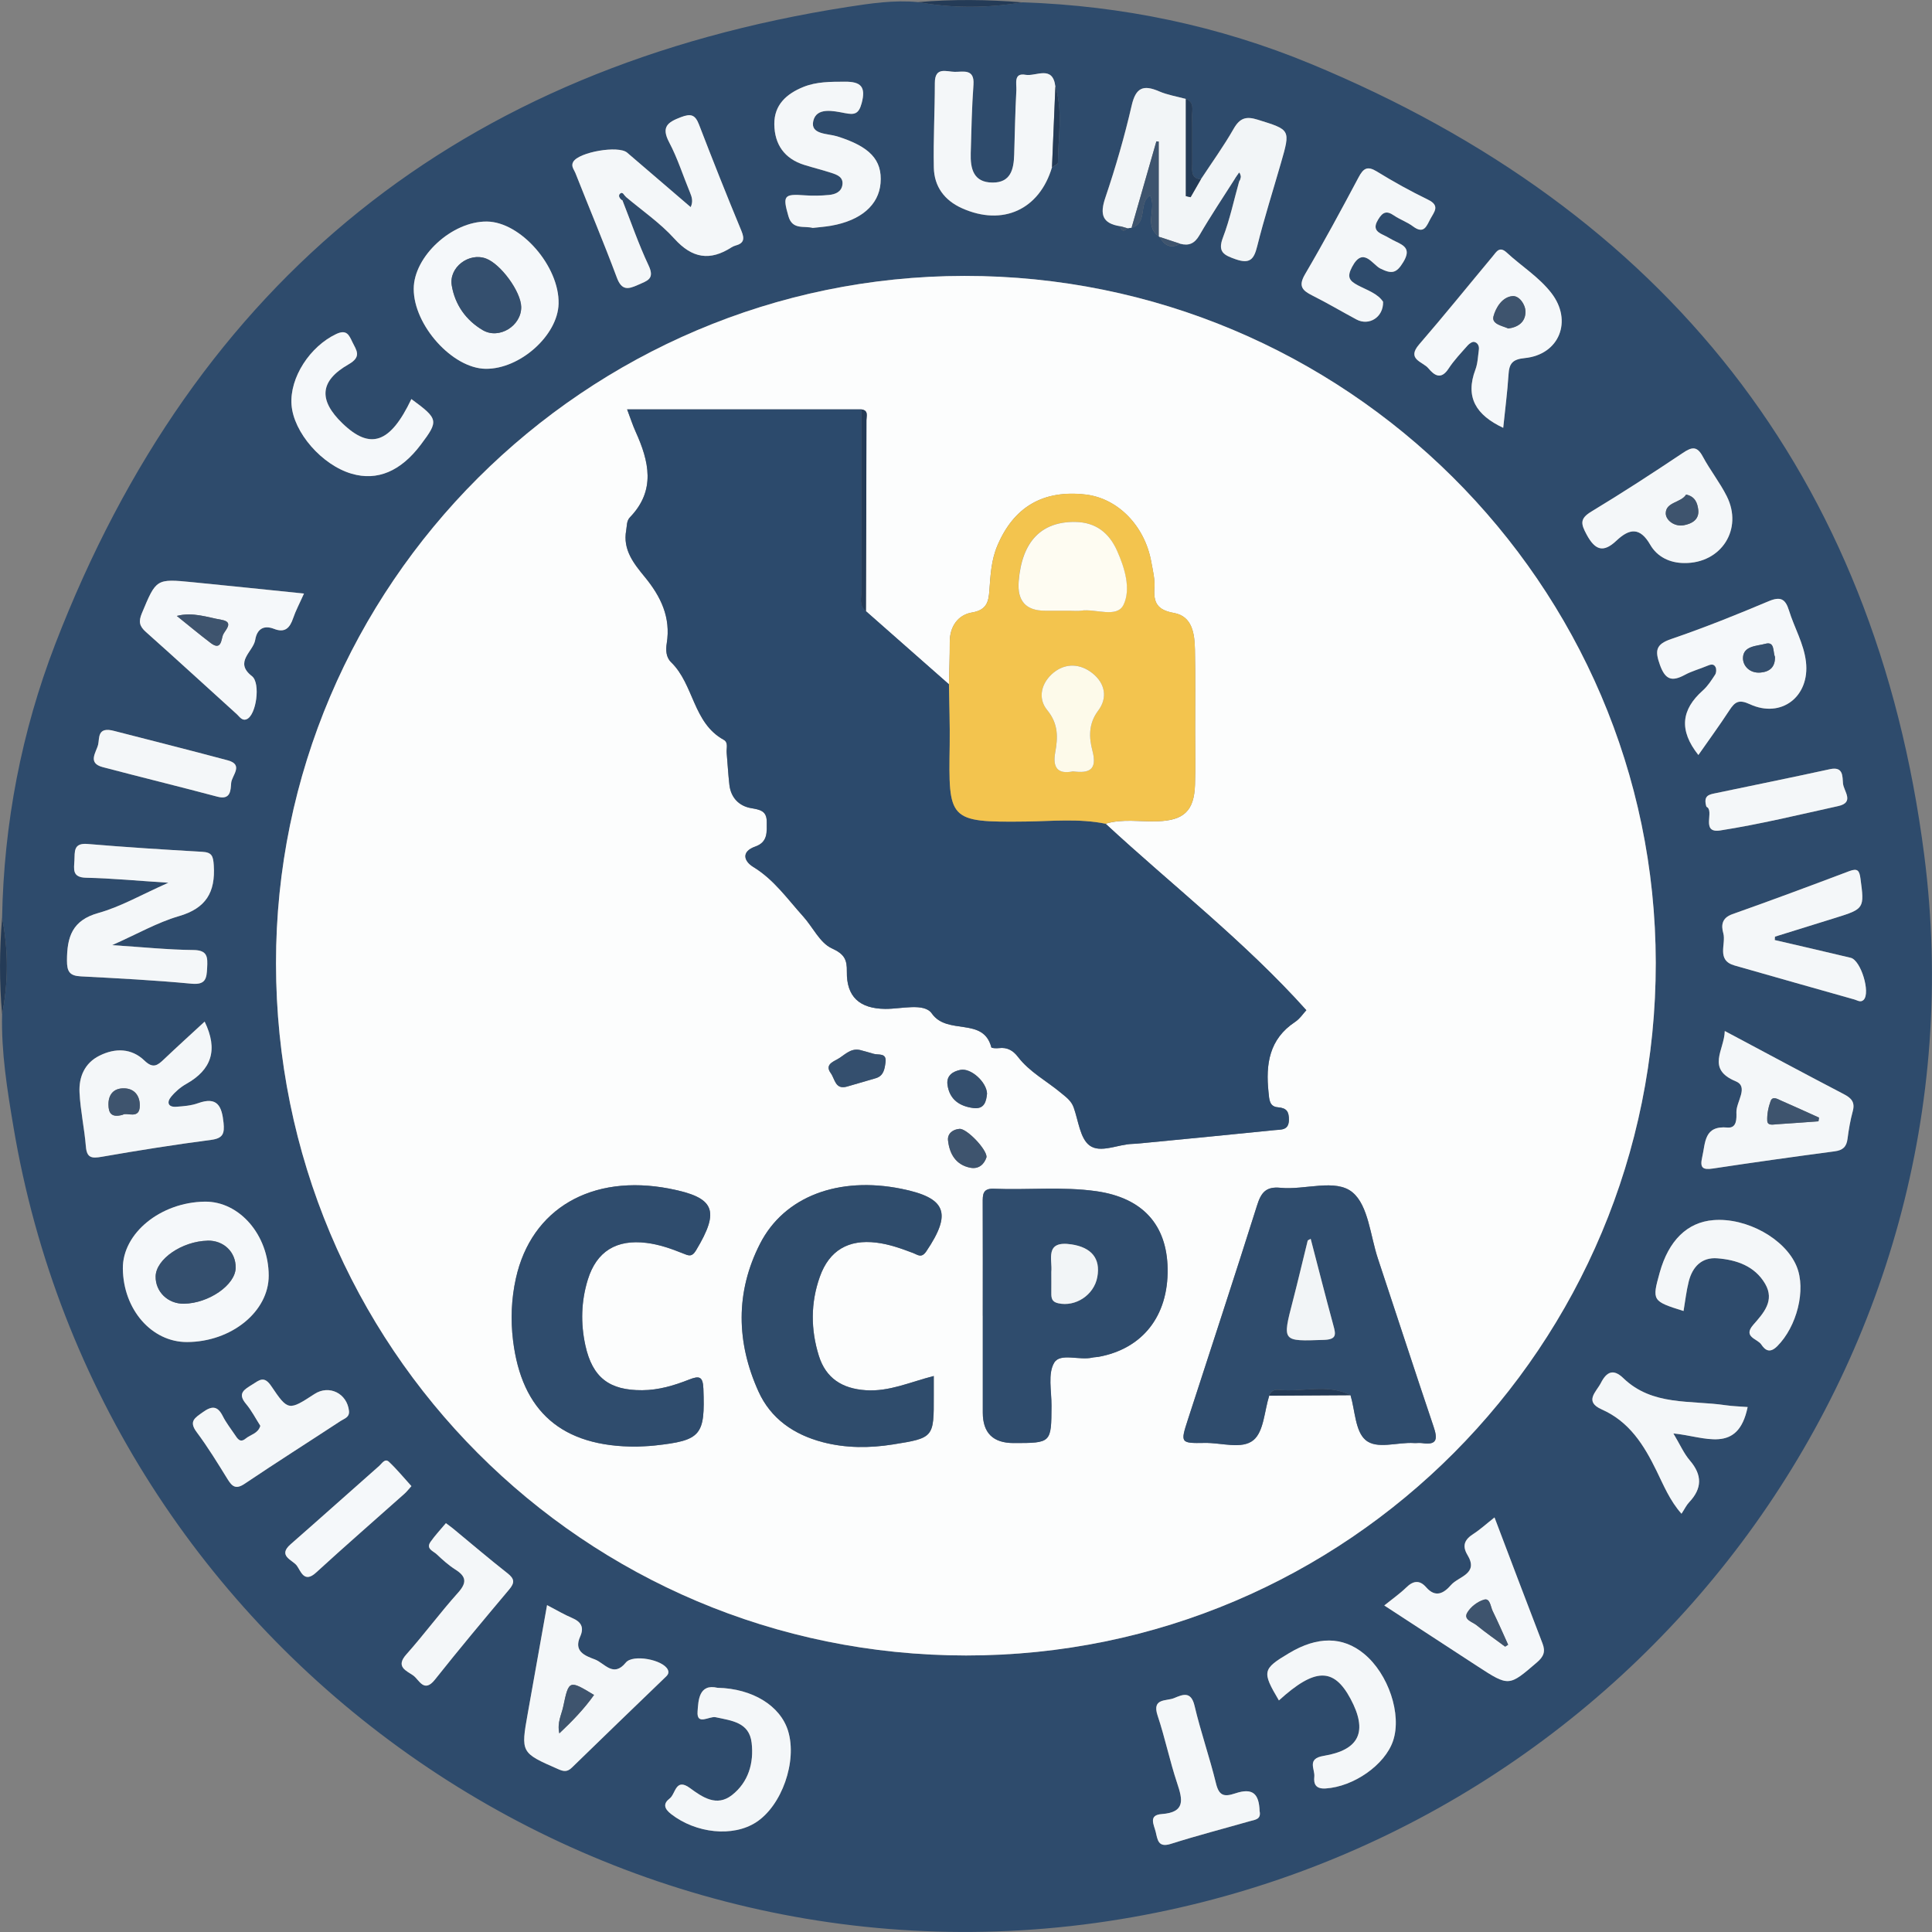 <svg width="63" height="63" viewBox="0 0 63 63" fill="none" xmlns="http://www.w3.org/2000/svg">
<rect x="0" y="0" width="63" height="63" fill="#808080" stroke="none"/>
<g clip-path="url(#clip0_795_10957)">
<path d="M0.068 29.925C0.126 26.852 0.7 23.86 1.799 21.009C6.389 9.102 15.042 2.191 27.643 0.226C28.395 0.109 29.161 -0.004 29.931 0.068C31.068 0.276 32.207 0.263 33.345 0.076C36.596 0.184 39.751 0.844 42.74 2.081C54.304 6.869 61.153 15.481 62.747 27.886C64.865 44.378 53.364 59.61 36.924 62.517C19.769 65.553 3.315 53.926 0.436 36.731C0.233 35.522 0.039 34.311 0.068 33.078C0.275 32.028 0.275 30.976 0.068 29.926V29.925ZM37.811 7.726C37.969 8 38.175 8.125 38.482 7.948C38.767 8.023 38.953 7.944 39.113 7.669C39.48 7.038 39.888 6.43 40.28 5.811C40.322 5.844 40.364 5.877 40.406 5.911C40.235 6.522 40.105 7.148 39.879 7.738C39.694 8.218 39.906 8.318 40.295 8.454C40.757 8.614 40.887 8.452 40.993 8.029C41.221 7.117 41.507 6.219 41.767 5.315C42.085 4.218 42.078 4.235 41.009 3.902C40.629 3.783 40.425 3.849 40.225 4.199C39.901 4.766 39.515 5.298 39.157 5.845C38.828 5.819 38.877 5.57 38.876 5.359C38.873 4.835 38.881 4.31 38.872 3.786C38.868 3.582 38.951 3.333 38.668 3.225C38.376 3.145 38.069 3.096 37.792 2.977C37.281 2.756 37.036 2.854 36.9 3.44C36.667 4.454 36.375 5.459 36.042 6.444C35.858 6.988 35.937 7.285 36.525 7.376C36.566 7.542 36.646 7.565 36.767 7.443C36.811 7.438 36.854 7.431 36.898 7.425C37.441 7.284 37.108 6.603 37.506 6.373C37.727 6.807 37.29 7.343 37.782 7.704L37.808 7.725L37.811 7.726ZM34.415 2.827C34.332 2.111 33.779 2.503 33.444 2.441C33.045 2.367 33.154 2.737 33.144 2.944C33.107 3.644 33.094 4.345 33.073 5.047C33.058 5.522 32.961 5.959 32.37 5.956C31.742 5.955 31.641 5.498 31.655 4.997C31.676 4.252 31.691 3.506 31.745 2.763C31.783 2.232 31.409 2.348 31.134 2.345C30.868 2.341 30.485 2.165 30.485 2.706C30.485 3.625 30.434 4.547 30.452 5.466C30.464 6.086 30.798 6.536 31.372 6.793C32.698 7.386 33.897 6.838 34.306 5.455C34.373 5.407 34.497 5.36 34.497 5.311C34.502 4.482 34.668 3.648 34.415 2.828V2.827ZM20.403 6.417C20.938 6.868 21.527 7.271 21.992 7.785C22.572 8.427 23.151 8.519 23.855 8.065C23.892 8.042 23.933 8.023 23.975 8.012C24.252 7.937 24.289 7.801 24.177 7.531C23.699 6.381 23.24 5.223 22.792 4.06C22.668 3.737 22.525 3.7 22.205 3.822C21.773 3.986 21.553 4.136 21.821 4.643C22.096 5.161 22.272 5.732 22.5 6.277C22.566 6.434 22.605 6.578 22.522 6.755C21.806 6.14 21.128 5.557 20.449 4.977C20.168 4.736 18.886 4.957 18.694 5.276C18.608 5.418 18.717 5.528 18.762 5.64C19.211 6.78 19.687 7.908 20.115 9.054C20.273 9.476 20.476 9.439 20.805 9.291C21.098 9.158 21.36 9.106 21.151 8.66C20.826 7.971 20.578 7.244 20.297 6.534C20.332 6.496 20.368 6.456 20.404 6.418L20.403 6.417ZM31.448 8.997C19.086 9.009 8.993 19.088 9 31.414C9.006 43.915 19.041 53.978 31.503 53.983C43.936 53.988 54.005 43.874 53.992 31.393C53.979 19.038 43.86 8.985 31.448 8.997ZM5.491 28.785C4.613 29.175 3.938 29.567 3.211 29.77C2.353 30.009 2.186 30.554 2.183 31.318C2.183 31.686 2.273 31.82 2.636 31.838C3.839 31.901 5.045 31.963 6.244 32.076C6.708 32.12 6.737 31.905 6.754 31.558C6.772 31.214 6.776 30.983 6.304 30.979C5.483 30.971 4.664 30.885 3.656 30.82C4.489 30.45 5.136 30.076 5.832 29.875C6.719 29.618 7.027 29.096 6.97 28.218C6.951 27.911 6.91 27.794 6.593 27.776C5.346 27.705 4.098 27.626 2.855 27.52C2.386 27.481 2.441 27.774 2.427 28.056C2.411 28.343 2.345 28.613 2.81 28.622C3.639 28.639 4.467 28.718 5.491 28.785ZM15.878 7.225C14.741 7.211 13.493 8.359 13.491 9.418C13.488 10.605 14.754 12.013 15.835 12.027C16.952 12.041 18.189 10.937 18.214 9.905C18.245 8.685 16.981 7.236 15.878 7.225ZM8.762 41.596C8.759 40.271 7.806 39.169 6.676 39.185C5.236 39.205 3.996 40.215 4.006 41.364C4.018 42.701 4.947 43.766 6.098 43.763C7.547 43.759 8.764 42.769 8.762 41.597V41.596ZM6.673 33.312C6.207 33.742 5.77 34.137 5.345 34.542C5.137 34.741 4.991 34.856 4.71 34.586C4.289 34.179 3.758 34.167 3.243 34.424C2.756 34.666 2.566 35.12 2.591 35.626C2.62 36.214 2.751 36.795 2.798 37.384C2.828 37.76 2.988 37.778 3.311 37.722C4.497 37.515 5.687 37.326 6.881 37.17C7.274 37.119 7.323 36.96 7.288 36.614C7.234 36.078 7.093 35.745 6.456 35.974C6.233 36.054 5.983 36.074 5.744 36.09C5.475 36.108 5.429 35.944 5.577 35.765C5.713 35.599 5.888 35.449 6.075 35.343C6.895 34.882 7.119 34.236 6.67 33.312H6.673ZM49.016 13.95C49.079 13.345 49.154 12.78 49.188 12.215C49.21 11.857 49.313 11.716 49.717 11.675C50.85 11.563 51.286 10.458 50.586 9.554C50.179 9.029 49.61 8.68 49.13 8.235C48.891 8.013 48.793 8.214 48.673 8.356C47.874 9.313 47.091 10.284 46.277 11.228C45.85 11.72 46.396 11.792 46.577 12.009C46.772 12.244 46.989 12.394 47.233 12.019C47.411 11.746 47.643 11.507 47.859 11.261C47.91 11.203 48.009 11.136 48.069 11.149C48.182 11.172 48.239 11.283 48.222 11.403C48.192 11.618 48.186 11.848 48.11 12.047C47.768 12.954 48.132 13.533 49.013 13.949L49.016 13.95ZM55.382 24.619C55.725 24.127 56.072 23.654 56.391 23.163C56.569 22.891 56.698 22.798 57.056 22.963C58.087 23.44 59.022 22.712 58.888 21.58C58.818 20.985 58.508 20.467 58.334 19.905C58.218 19.531 58.06 19.442 57.672 19.606C56.626 20.047 55.57 20.471 54.496 20.838C53.984 21.013 53.962 21.222 54.129 21.687C54.305 22.175 54.521 22.232 54.937 22.008C55.166 21.884 55.424 21.817 55.665 21.715C55.775 21.667 55.885 21.636 55.943 21.758C55.974 21.824 55.966 21.94 55.927 22.001C55.807 22.183 55.686 22.375 55.525 22.517C54.829 23.137 54.736 23.808 55.38 24.62L55.382 24.619ZM17.839 52.341C17.622 53.559 17.416 54.715 17.21 55.87C16.981 57.156 16.988 57.158 18.195 57.688C18.376 57.768 18.493 57.791 18.65 57.639C19.65 56.661 20.661 55.693 21.668 54.72C21.744 54.646 21.838 54.577 21.776 54.446C21.621 54.121 20.636 53.933 20.407 54.216C19.999 54.717 19.713 54.233 19.398 54.113C19.079 53.994 18.7 53.854 18.917 53.371C19.055 53.063 18.95 52.886 18.654 52.761C18.396 52.651 18.154 52.505 17.839 52.342V52.341ZM56.243 33.62C56.228 34.246 55.627 34.856 56.601 35.26C57.034 35.44 56.612 35.925 56.622 36.272C56.627 36.465 56.643 36.795 56.334 36.768C55.561 36.698 55.615 37.261 55.506 37.736C55.425 38.081 55.521 38.154 55.858 38.103C57.18 37.903 58.504 37.718 59.828 37.543C60.09 37.507 60.212 37.397 60.245 37.138C60.285 36.834 60.336 36.53 60.416 36.235C60.496 35.939 60.37 35.806 60.121 35.677C58.859 35.02 57.606 34.345 56.243 33.62ZM9.913 19.354C8.637 19.223 7.467 19.101 6.295 18.985C5.086 18.866 5.097 18.873 4.628 19.993C4.514 20.264 4.541 20.414 4.758 20.607C5.754 21.492 6.733 22.395 7.723 23.288C7.813 23.369 7.892 23.515 8.043 23.452C8.359 23.323 8.502 22.27 8.217 22.049C7.619 21.584 8.259 21.251 8.323 20.862C8.38 20.521 8.592 20.371 8.935 20.505C9.292 20.645 9.451 20.476 9.559 20.158C9.641 19.913 9.766 19.683 9.913 19.352V19.354ZM48.733 49.479C48.459 49.696 48.265 49.875 48.047 50.014C47.767 50.194 47.663 50.391 47.852 50.704C48.227 51.324 47.561 51.398 47.314 51.683C47.082 51.95 46.812 52.109 46.504 51.757C46.291 51.513 46.084 51.539 45.855 51.762C45.647 51.966 45.404 52.134 45.138 52.349C46.202 53.042 47.187 53.687 48.175 54.329C49.208 55.002 49.201 54.992 50.12 54.202C50.337 54.015 50.4 53.854 50.297 53.587C49.78 52.246 49.273 50.901 48.731 49.475L48.733 49.479ZM57.872 30.654L57.877 30.542C58.538 30.337 59.199 30.133 59.859 29.926C60.793 29.635 60.797 29.616 60.666 28.65C60.632 28.392 60.578 28.302 60.304 28.405C59.036 28.884 57.766 29.358 56.487 29.81C56.145 29.931 56.119 30.17 56.193 30.427C56.294 30.784 55.953 31.308 56.56 31.482C57.863 31.855 59.167 32.222 60.471 32.592C60.57 32.62 60.673 32.702 60.77 32.601C61.001 32.368 60.679 31.311 60.349 31.232C59.524 31.033 58.697 30.845 57.871 30.652L57.872 30.654ZM54.925 18.36C56.128 18.373 56.848 17.256 56.307 16.178C56.082 15.731 55.764 15.329 55.527 14.887C55.341 14.541 55.174 14.57 54.879 14.768C53.897 15.426 52.906 16.07 51.894 16.681C51.511 16.913 51.548 17.08 51.74 17.434C52.019 17.95 52.289 18.03 52.713 17.628C53.13 17.234 53.476 17.177 53.816 17.767C54.039 18.155 54.451 18.36 54.926 18.36H54.925ZM26.508 7.433C26.71 7.409 26.908 7.396 27.101 7.361C28.071 7.193 28.654 6.688 28.712 5.973C28.774 5.21 28.355 4.778 27.295 4.447C26.991 4.352 26.416 4.393 26.518 3.947C26.623 3.49 27.167 3.616 27.546 3.689C27.855 3.748 27.999 3.729 28.096 3.366C28.241 2.825 28.066 2.662 27.551 2.665C27.088 2.667 26.63 2.661 26.192 2.838C25.644 3.061 25.24 3.421 25.248 4.052C25.255 4.707 25.576 5.177 26.225 5.378C26.517 5.469 26.816 5.543 27.107 5.638C27.295 5.699 27.507 5.773 27.468 6.03C27.434 6.263 27.23 6.34 27.03 6.359C26.77 6.384 26.504 6.39 26.243 6.371C25.559 6.318 25.515 6.38 25.709 7.052C25.84 7.51 26.219 7.355 26.506 7.434L26.508 7.433ZM45.1 9.839C44.92 9.57 44.576 9.462 44.28 9.305C43.992 9.152 43.922 9.027 44.088 8.709C44.446 8.023 44.755 8.629 45.01 8.756C45.383 8.942 45.538 8.917 45.762 8.544C46.008 8.135 45.813 8.015 45.508 7.873C45.37 7.809 45.241 7.722 45.101 7.659C44.859 7.548 44.78 7.423 44.941 7.159C45.088 6.914 45.216 6.863 45.454 7.026C45.651 7.161 45.888 7.242 46.081 7.385C46.438 7.652 46.521 7.367 46.645 7.136C46.766 6.911 46.968 6.707 46.57 6.514C46 6.236 45.442 5.928 44.901 5.595C44.589 5.403 44.459 5.488 44.304 5.781C43.738 6.844 43.166 7.905 42.557 8.943C42.333 9.325 42.46 9.47 42.789 9.634C43.278 9.879 43.749 10.159 44.233 10.418C44.641 10.637 45.117 10.347 45.101 9.841L45.1 9.839ZM41.704 55.449C42.88 54.38 43.492 54.375 44.038 55.394C44.605 56.452 44.343 57.064 43.161 57.258C42.602 57.351 42.885 57.691 42.858 57.936C42.832 58.177 42.906 58.34 43.228 58.32C44.134 58.263 45.159 57.556 45.426 56.768C45.717 55.906 45.275 54.582 44.477 53.928C43.784 53.359 42.962 53.353 42.035 53.908C41.164 54.429 41.146 54.509 41.704 55.45V55.449ZM23.4 55.037C22.785 54.891 22.772 55.457 22.747 55.81C22.713 56.282 23.133 55.952 23.334 55.995C23.86 56.108 24.431 56.157 24.51 56.828C24.586 57.486 24.407 58.112 23.869 58.535C23.37 58.926 22.908 58.607 22.499 58.306C22.026 57.959 22.031 58.497 21.839 58.644C21.625 58.809 21.648 58.969 21.885 59.154C22.692 59.781 23.895 59.913 24.654 59.422C25.495 58.878 26.002 57.432 25.698 56.441C25.448 55.627 24.545 55.061 23.4 55.036V55.037ZM13.414 13.014C12.726 14.46 12.076 14.678 11.17 13.806C10.382 13.046 10.419 12.42 11.369 11.878C11.806 11.628 11.623 11.422 11.491 11.151C11.383 10.928 11.308 10.729 10.966 10.889C10.111 11.292 9.445 12.308 9.507 13.194C9.571 14.098 10.498 15.162 11.468 15.445C12.302 15.689 13.068 15.368 13.722 14.498C14.311 13.716 14.3 13.661 13.416 13.011L13.414 13.014ZM54.899 42.75C54.954 42.428 54.99 42.101 55.069 41.787C55.188 41.313 55.489 40.991 56.001 41.031C56.627 41.081 57.221 41.282 57.56 41.863C57.883 42.416 57.505 42.82 57.173 43.2C56.824 43.599 57.307 43.653 57.434 43.841C57.559 44.028 57.712 44.14 57.954 43.899C58.593 43.262 58.905 42.057 58.584 41.289C58.21 40.393 56.953 39.698 55.87 39.787C55.02 39.856 54.413 40.451 54.121 41.5C53.867 42.413 53.877 42.43 54.9 42.75H54.899ZM56.989 45.881C56.743 45.861 56.505 45.856 56.27 45.822C55.124 45.652 53.879 45.853 52.931 44.937C52.607 44.624 52.388 44.731 52.202 45.094C52.048 45.395 51.647 45.699 52.232 45.96C53.131 46.358 53.605 47.119 54.016 47.959C54.246 48.431 54.449 48.932 54.83 49.36C54.933 49.203 54.99 49.081 55.078 48.988C55.504 48.538 55.512 48.102 55.103 47.623C54.905 47.393 54.78 47.101 54.566 46.741C55.593 46.84 56.669 47.428 56.988 45.879L56.989 45.881ZM8.489 46.494C8.417 46.745 8.169 46.778 8.01 46.91C7.825 47.064 7.742 46.906 7.656 46.781C7.521 46.582 7.37 46.39 7.264 46.175C7.089 45.827 6.899 45.844 6.608 46.053C6.356 46.235 6.149 46.344 6.412 46.697C6.778 47.188 7.099 47.711 7.42 48.232C7.572 48.478 7.693 48.575 7.98 48.381C9.014 47.685 10.069 47.018 11.111 46.332C11.228 46.256 11.402 46.216 11.38 46.007C11.318 45.435 10.733 45.144 10.257 45.454C9.418 45.999 9.395 46.015 8.846 45.199C8.612 44.852 8.459 45 8.227 45.146C7.969 45.308 7.73 45.431 8.022 45.778C8.204 45.993 8.334 46.251 8.489 46.493V46.494ZM41.074 59.056C41.055 58.478 40.837 58.294 40.279 58.481C39.905 58.606 39.748 58.552 39.65 58.148C39.443 57.299 39.152 56.471 38.952 55.623C38.836 55.131 38.559 55.261 38.283 55.375C38.033 55.479 37.556 55.366 37.749 55.947C37.991 56.67 38.144 57.426 38.386 58.149C38.568 58.69 38.656 59.099 37.885 59.155C37.438 59.186 37.629 59.501 37.686 59.738C37.748 59.994 37.765 60.259 38.179 60.127C39.034 59.856 39.901 59.631 40.763 59.385C40.924 59.339 41.132 59.332 41.074 59.057V59.056ZM14.54 49.668C14.366 49.877 14.186 50.067 14.038 50.277C13.879 50.504 14.128 50.577 14.237 50.681C14.428 50.862 14.627 51.039 14.846 51.18C15.206 51.409 15.228 51.608 14.934 51.937C14.35 52.59 13.83 53.297 13.247 53.95C12.883 54.359 13.263 54.483 13.476 54.637C13.67 54.777 13.824 55.221 14.182 54.77C14.97 53.775 15.786 52.801 16.603 51.829C16.786 51.612 16.779 51.485 16.552 51.306C15.949 50.833 15.366 50.335 14.775 49.847C14.711 49.793 14.641 49.746 14.538 49.668H14.54ZM55.644 26.307C55.931 26.426 55.436 27.182 56.095 27.08C57.388 26.878 58.663 26.567 59.944 26.285C60.482 26.166 60.123 25.799 60.099 25.551C60.078 25.324 60.119 24.985 59.674 25.082C58.416 25.357 57.153 25.612 55.892 25.876C55.71 25.914 55.542 25.965 55.645 26.307H55.644ZM3.735 23.838C3.164 23.679 3.25 24.07 3.201 24.277C3.142 24.531 2.839 24.881 3.351 25.015C4.597 25.343 5.849 25.649 7.094 25.98C7.53 26.095 7.521 25.756 7.538 25.532C7.556 25.289 7.96 24.936 7.424 24.793C6.158 24.454 4.887 24.135 3.735 23.838ZM13.416 48.46C13.155 48.173 12.935 47.903 12.684 47.668C12.553 47.545 12.457 47.72 12.371 47.797C11.406 48.648 10.448 49.508 9.479 50.355C9.043 50.737 9.541 50.868 9.679 51.052C9.808 51.225 9.915 51.639 10.307 51.28C11.255 50.41 12.227 49.567 13.188 48.71C13.264 48.642 13.326 48.559 13.417 48.46H13.416Z" fill="#2E4B6C"/>
<path d="M33.347 0.078C32.208 0.263 31.07 0.276 29.933 0.07C31.071 -0.029 32.208 -0.016 33.347 0.078Z" fill="#243B57"/>
<path d="M0.069 29.925C0.275 30.975 0.275 32.026 0.069 33.077C-0.026 32.026 -0.018 30.975 0.069 29.925Z" fill="#243B57"/>
<path d="M31.449 8.997C43.86 8.985 53.979 19.038 53.992 31.393C54.005 43.874 43.937 53.988 31.503 53.983C19.041 53.978 9.007 43.915 9 31.414C8.993 19.087 19.086 9.009 31.449 8.997ZM41.387 45.512C42.272 45.507 43.156 45.502 44.041 45.496C44.188 45.995 44.192 46.658 44.522 46.95C44.893 47.278 45.57 47.019 46.111 47.056C46.198 47.061 46.287 47.045 46.373 47.058C46.883 47.136 46.878 46.904 46.745 46.512C46.131 44.691 45.538 42.862 44.932 41.038C44.684 40.294 44.621 39.311 44.105 38.882C43.551 38.422 42.551 38.813 41.753 38.732C41.276 38.685 41.121 38.894 40.991 39.309C40.255 41.642 39.488 43.966 38.735 46.294C38.489 47.053 38.492 47.066 39.284 47.052C39.827 47.041 40.501 47.274 40.878 46.957C41.215 46.673 41.23 46.008 41.388 45.512H41.387ZM28.236 19.93C28.242 17.855 28.25 15.778 28.253 13.703C28.253 13.571 28.329 13.378 28.086 13.35H20.448C20.556 13.636 20.628 13.862 20.726 14.078C21.162 15.041 21.389 15.986 20.544 16.864C20.426 16.986 20.445 17.142 20.418 17.291C20.301 17.931 20.671 18.383 21.027 18.818C21.547 19.452 21.876 20.129 21.741 20.975C21.706 21.191 21.712 21.429 21.883 21.595C22.63 22.319 22.592 23.571 23.596 24.123C23.758 24.211 23.681 24.4 23.694 24.546C23.725 24.895 23.744 25.245 23.783 25.593C23.832 26.01 24.094 26.281 24.485 26.351C24.776 26.402 24.999 26.436 25.001 26.793C25.001 27.123 25.047 27.457 24.627 27.605C24.156 27.77 24.257 28.085 24.562 28.27C25.239 28.682 25.676 29.315 26.187 29.881C26.504 30.231 26.733 30.747 27.122 30.924C27.536 31.112 27.62 31.293 27.613 31.683C27.6 32.5 28.023 32.889 28.864 32.899C29.387 32.904 30.134 32.692 30.383 33.047C30.889 33.773 32.063 33.146 32.324 34.151C32.332 34.181 32.488 34.19 32.573 34.178C32.843 34.142 33.036 34.258 33.193 34.463C33.57 34.958 34.126 35.246 34.593 35.636C34.764 35.778 34.93 35.893 35.009 36.112C35.163 36.543 35.218 37.122 35.528 37.352C35.882 37.615 36.452 37.314 36.931 37.301C37.019 37.298 37.106 37.291 37.193 37.282C38.652 37.14 40.113 37.001 41.573 36.851C41.773 36.83 42.023 36.865 42.028 36.519C42.032 36.245 41.953 36.131 41.669 36.107C41.385 36.085 41.387 35.846 41.363 35.615C41.267 34.702 41.383 33.883 42.23 33.324C42.387 33.218 42.499 33.045 42.597 32.941C40.587 30.701 38.231 28.877 36.051 26.861C36.608 26.693 37.179 26.802 37.744 26.782C38.597 26.753 38.938 26.447 38.967 25.594C38.986 25.003 38.972 24.411 38.972 23.82C38.972 22.944 38.984 22.067 38.965 21.192C38.955 20.676 38.885 20.097 38.281 19.989C37.736 19.892 37.608 19.656 37.644 19.164C37.664 18.887 37.591 18.6 37.541 18.321C37.329 17.145 36.45 16.249 35.4 16.127C34.014 15.966 33.06 16.531 32.527 17.784C32.321 18.263 32.299 18.758 32.262 19.259C32.236 19.619 32.178 19.893 31.694 19.974C31.243 20.049 30.967 20.426 30.97 20.939C30.972 21.399 30.953 21.858 30.943 22.317L28.236 19.933V19.93ZM32.046 42.908C32.046 43.959 32.046 45.012 32.046 46.064C32.046 46.725 32.38 47.056 33.049 47.056C34.284 47.056 34.28 47.056 34.286 45.841C34.289 45.362 34.159 44.787 34.377 44.432C34.575 44.109 35.197 44.369 35.622 44.269C35.685 44.254 35.754 44.257 35.818 44.245C37.256 43.982 38.094 42.916 38.073 41.379C38.053 39.935 37.253 39.059 35.751 38.844C34.639 38.685 33.519 38.809 32.403 38.763C32.032 38.747 32.044 38.969 32.044 39.227C32.049 40.454 32.046 41.681 32.045 42.908H32.046ZM20.767 47.172C20.871 47.165 21.113 47.162 21.351 47.136C22.866 46.97 22.994 46.803 22.936 45.285C22.921 44.885 22.807 44.854 22.471 44.986C21.983 45.178 21.481 45.331 20.943 45.333C19.87 45.34 19.319 44.923 19.087 43.87C18.93 43.153 18.949 42.43 19.167 41.726C19.454 40.798 20.107 40.409 21.078 40.529C21.498 40.58 21.888 40.718 22.274 40.873C22.447 40.943 22.558 41.004 22.694 40.776C23.483 39.464 23.313 39.048 21.833 38.761C19.295 38.269 17.327 39.41 16.822 41.685C16.675 42.35 16.646 43.025 16.729 43.709C17.01 46.02 18.312 47.187 20.765 47.172H20.767ZM30.448 44.871C29.68 45.067 28.995 45.386 28.233 45.334C27.461 45.283 26.932 44.941 26.704 44.215C26.435 43.358 26.431 42.486 26.735 41.633C27.042 40.771 27.67 40.409 28.578 40.521C28.997 40.572 29.385 40.712 29.774 40.859C29.923 40.916 30.047 41.043 30.207 40.804C31.049 39.556 30.859 39.06 29.392 38.765C27.35 38.355 25.575 39.01 24.784 40.559C23.978 42.137 24.011 43.775 24.734 45.375C25.134 46.262 25.889 46.782 26.829 47.028C27.584 47.226 28.352 47.223 29.113 47.103C30.456 46.89 30.454 46.874 30.45 45.512C30.45 45.319 30.45 45.125 30.45 44.873L30.448 44.871ZM28.041 34.238C27.719 34.169 27.528 34.425 27.287 34.552C27.119 34.641 26.908 34.742 27.09 34.992C27.228 35.182 27.233 35.541 27.619 35.432C27.932 35.344 28.242 35.25 28.554 35.16C28.815 35.085 28.845 34.861 28.876 34.645C28.92 34.315 28.643 34.413 28.481 34.362C28.336 34.316 28.189 34.279 28.041 34.238ZM32.186 35.66C32.171 35.283 31.662 34.82 31.32 34.887C31.084 34.933 30.855 35.066 30.896 35.371C30.962 35.856 31.293 36.075 31.741 36.132C32.105 36.178 32.162 35.908 32.186 35.66ZM32.169 37.736C32.186 37.483 31.525 36.795 31.289 36.811C31.068 36.826 30.891 36.966 30.913 37.186C30.96 37.626 31.168 37.988 31.642 38.078C31.911 38.13 32.092 37.97 32.167 37.736H32.169Z" fill="#FCFDFD"/>
<path d="M40.28 5.811C39.888 6.428 39.48 7.036 39.113 7.669C38.954 7.944 38.767 8.023 38.483 7.948C38.259 7.875 38.035 7.8 37.811 7.726L37.785 7.705C37.785 6.676 37.785 5.647 37.785 4.616C37.76 4.614 37.734 4.612 37.709 4.61C37.439 5.548 37.17 6.488 36.9 7.426C36.857 7.432 36.814 7.439 36.77 7.444C36.69 7.422 36.608 7.4 36.528 7.377C35.941 7.286 35.861 6.989 36.045 6.445C36.378 5.46 36.67 4.454 36.903 3.441C37.037 2.854 37.283 2.757 37.795 2.978C38.072 3.098 38.377 3.146 38.671 3.227C38.671 4.283 38.671 5.34 38.671 6.397C38.722 6.409 38.773 6.419 38.825 6.431C38.937 6.236 39.048 6.041 39.16 5.847C39.52 5.299 39.904 4.768 40.228 4.2C40.429 3.849 40.632 3.783 41.012 3.903C42.08 4.236 42.086 4.219 41.77 5.316C41.51 6.22 41.224 7.118 40.996 8.03C40.891 8.454 40.76 8.615 40.297 8.455C39.909 8.319 39.697 8.219 39.882 7.739C40.107 7.15 40.237 6.523 40.409 5.913C40.465 5.819 40.48 5.724 40.409 5.63C40.367 5.69 40.325 5.752 40.283 5.813L40.28 5.811Z" fill="#F2F5F7"/>
<path d="M20.297 6.532C20.577 7.243 20.826 7.97 21.151 8.659C21.361 9.105 21.098 9.156 20.805 9.289C20.476 9.438 20.273 9.475 20.115 9.053C19.687 7.906 19.211 6.777 18.762 5.639C18.719 5.528 18.609 5.417 18.694 5.274C18.886 4.956 20.166 4.735 20.449 4.976C21.129 5.556 21.806 6.139 22.522 6.754C22.605 6.577 22.566 6.432 22.5 6.276C22.274 5.731 22.096 5.161 21.821 4.641C21.554 4.135 21.772 3.985 22.205 3.82C22.525 3.699 22.667 3.736 22.792 4.058C23.24 5.22 23.699 6.379 24.177 7.53C24.289 7.8 24.252 7.937 23.975 8.01C23.933 8.022 23.892 8.041 23.856 8.064C23.151 8.518 22.572 8.426 21.992 7.784C21.527 7.269 20.938 6.867 20.403 6.415C20.343 6.375 20.306 6.234 20.218 6.321C20.155 6.382 20.214 6.48 20.297 6.531V6.532Z" fill="#F4F7F9"/>
<path d="M5.491 28.785C4.467 28.72 3.639 28.639 2.81 28.622C2.345 28.613 2.413 28.342 2.427 28.056C2.442 27.775 2.388 27.481 2.855 27.521C4.099 27.626 5.346 27.705 6.593 27.776C6.91 27.794 6.951 27.912 6.971 28.218C7.027 29.096 6.719 29.618 5.832 29.875C5.136 30.078 4.488 30.45 3.656 30.82C4.663 30.886 5.483 30.971 6.305 30.979C6.776 30.983 6.772 31.215 6.755 31.558C6.738 31.907 6.709 32.121 6.244 32.077C5.045 31.963 3.839 31.901 2.636 31.838C2.273 31.82 2.182 31.686 2.184 31.319C2.185 30.553 2.353 30.008 3.212 29.77C3.939 29.567 4.613 29.174 5.491 28.785Z" fill="#F4F7F9"/>
<path d="M15.878 7.224C16.981 7.236 18.245 8.685 18.215 9.905C18.189 10.938 16.952 12.041 15.835 12.026C14.753 12.013 13.488 10.605 13.491 9.418C13.493 8.359 14.741 7.211 15.878 7.224ZM16.996 10.005C16.985 9.506 16.331 8.61 15.847 8.43C15.291 8.223 14.632 8.717 14.731 9.308C14.836 9.935 15.193 10.442 15.74 10.764C16.278 11.082 17.009 10.621 16.996 10.005Z" fill="#F5F8FA"/>
<path d="M8.762 41.596C8.764 42.767 7.547 43.758 6.098 43.762C4.946 43.766 4.018 42.7 4.006 41.363C3.996 40.214 5.236 39.204 6.676 39.184C7.806 39.169 8.759 40.27 8.762 41.595V41.596ZM6.769 40.456C5.936 40.475 5.086 41.059 5.075 41.62C5.066 42.123 5.477 42.52 5.998 42.512C6.809 42.5 7.676 41.899 7.685 41.341C7.693 40.829 7.296 40.445 6.769 40.455V40.456Z" fill="#F5F8FA"/>
<path d="M6.673 33.312C7.122 34.236 6.897 34.882 6.078 35.343C5.891 35.448 5.716 35.598 5.579 35.765C5.432 35.944 5.479 36.108 5.746 36.09C5.986 36.074 6.235 36.054 6.458 35.974C7.094 35.745 7.235 36.078 7.29 36.614C7.324 36.959 7.277 37.119 6.883 37.17C5.69 37.326 4.5 37.515 3.314 37.722C2.989 37.778 2.831 37.759 2.801 37.384C2.753 36.795 2.623 36.214 2.594 35.626C2.569 35.12 2.757 34.666 3.245 34.424C3.76 34.167 4.292 34.179 4.713 34.586C4.993 34.856 5.139 34.741 5.347 34.542C5.773 34.137 6.21 33.742 6.675 33.312H6.673ZM4.001 36.352C4.131 36.256 4.56 36.526 4.559 36.047C4.559 35.731 4.385 35.495 4.047 35.489C3.71 35.482 3.531 35.687 3.536 36.026C3.54 36.269 3.611 36.462 4.001 36.352Z" fill="#F4F7F9"/>
<path d="M49.016 13.95C48.135 13.535 47.77 12.956 48.113 12.049C48.188 11.849 48.194 11.62 48.224 11.404C48.242 11.283 48.185 11.172 48.072 11.15C48.011 11.137 47.913 11.204 47.861 11.262C47.644 11.508 47.414 11.748 47.236 12.02C46.992 12.394 46.774 12.245 46.579 12.011C46.399 11.792 45.853 11.721 46.279 11.229C47.095 10.287 47.877 9.316 48.676 8.358C48.796 8.216 48.893 8.014 49.133 8.237C49.613 8.681 50.182 9.031 50.588 9.555C51.288 10.459 50.852 11.565 49.72 11.677C49.316 11.716 49.213 11.857 49.191 12.216C49.155 12.782 49.08 13.345 49.018 13.952L49.016 13.95ZM49.185 10.712C49.522 10.666 49.743 10.487 49.743 10.168C49.743 9.921 49.535 9.641 49.326 9.655C48.986 9.679 48.773 10.034 48.7 10.318C48.634 10.571 48.988 10.624 49.185 10.712Z" fill="#F5F8FA"/>
<path d="M55.382 24.619C54.737 23.808 54.829 23.136 55.527 22.516C55.688 22.373 55.809 22.182 55.928 22C55.968 21.94 55.976 21.823 55.944 21.757C55.886 21.633 55.777 21.666 55.666 21.713C55.425 21.816 55.166 21.883 54.939 22.007C54.524 22.23 54.307 22.174 54.13 21.686C53.963 21.221 53.984 21.012 54.498 20.837C55.572 20.47 56.627 20.047 57.674 19.605C58.062 19.442 58.22 19.53 58.336 19.904C58.509 20.466 58.82 20.983 58.89 21.579C59.023 22.711 58.088 23.439 57.058 22.962C56.698 22.796 56.571 22.89 56.393 23.162C56.073 23.653 55.727 24.125 55.383 24.618L55.382 24.619ZM57.88 21.421C57.805 21.257 57.884 20.905 57.564 20.995C57.294 21.07 56.848 21.057 56.837 21.45C56.829 21.713 57.059 21.965 57.412 21.932C57.71 21.904 57.887 21.753 57.88 21.422V21.421Z" fill="#F5F8FA"/>
<path d="M34.304 5.452C33.895 6.836 32.695 7.384 31.371 6.79C30.797 6.534 30.463 6.082 30.451 5.464C30.432 4.544 30.484 3.624 30.484 2.703C30.484 2.162 30.867 2.34 31.133 2.342C31.408 2.346 31.781 2.231 31.743 2.761C31.689 3.503 31.675 4.249 31.654 4.994C31.639 5.497 31.739 5.952 32.368 5.953C32.959 5.955 33.057 5.518 33.071 5.044C33.092 4.343 33.104 3.641 33.142 2.941C33.153 2.735 33.044 2.365 33.442 2.439C33.779 2.5 34.332 2.108 34.414 2.824C34.377 3.699 34.34 4.574 34.303 5.451L34.304 5.452Z" fill="#F4F7F9"/>
<path d="M17.839 52.341C18.154 52.505 18.396 52.65 18.654 52.759C18.95 52.886 19.056 53.062 18.917 53.37C18.7 53.853 19.079 53.992 19.398 54.112C19.714 54.23 19.999 54.716 20.407 54.215C20.638 53.932 21.621 54.12 21.776 54.445C21.838 54.575 21.744 54.645 21.668 54.719C20.661 55.691 19.651 56.66 18.65 57.637C18.494 57.79 18.376 57.766 18.195 57.686C16.988 57.157 16.98 57.154 17.21 55.869C17.417 54.713 17.622 53.558 17.839 52.339V52.341ZM18.239 56.524C18.666 56.12 19.048 55.727 19.372 55.27C18.561 54.779 18.55 54.778 18.367 55.648C18.311 55.917 18.161 56.175 18.241 56.524H18.239Z" fill="#F4F7F9"/>
<path d="M56.243 33.62C57.605 34.345 58.859 35.019 60.121 35.677C60.37 35.806 60.497 35.939 60.416 36.235C60.336 36.53 60.283 36.835 60.245 37.138C60.212 37.398 60.09 37.509 59.828 37.543C58.503 37.719 57.18 37.904 55.858 38.104C55.522 38.155 55.427 38.081 55.506 37.736C55.616 37.261 55.561 36.697 56.334 36.768C56.643 36.795 56.627 36.465 56.622 36.272C56.613 35.926 57.034 35.439 56.601 35.26C55.628 34.855 56.228 34.246 56.243 33.62ZM59.296 36.565C59.303 36.524 59.309 36.485 59.315 36.444C58.9 36.257 58.487 36.066 58.07 35.886C57.959 35.839 57.8 35.733 57.735 35.907C57.662 36.107 57.617 36.334 57.626 36.545C57.634 36.718 57.822 36.667 57.942 36.66C58.393 36.632 58.843 36.597 59.294 36.565H59.296Z" fill="#F4F7F9"/>
<path d="M9.913 19.354C9.766 19.684 9.642 19.914 9.559 20.159C9.451 20.478 9.292 20.646 8.935 20.506C8.59 20.372 8.379 20.522 8.323 20.863C8.259 21.253 7.619 21.586 8.217 22.05C8.502 22.273 8.359 23.324 8.043 23.453C7.892 23.515 7.811 23.37 7.723 23.29C6.735 22.396 5.754 21.494 4.758 20.608C4.542 20.416 4.514 20.266 4.627 19.995C5.096 18.875 5.084 18.867 6.295 18.987C7.466 19.102 8.637 19.225 9.913 19.355V19.354ZM5.766 20.085C6.152 20.395 6.506 20.692 6.874 20.97C7.222 21.232 7.215 20.84 7.272 20.701C7.33 20.558 7.648 20.287 7.23 20.213C6.758 20.13 6.283 19.949 5.766 20.085Z" fill="#F5F8FA"/>
<path d="M48.733 49.478C49.275 50.905 49.781 52.25 50.299 53.591C50.402 53.857 50.337 54.019 50.121 54.205C49.203 54.995 49.209 55.005 48.176 54.333C47.189 53.691 46.203 53.046 45.14 52.353C45.407 52.137 45.649 51.968 45.857 51.766C46.086 51.542 46.293 51.516 46.506 51.76C46.814 52.113 47.084 51.953 47.315 51.687C47.563 51.401 48.229 51.327 47.854 50.708C47.664 50.394 47.768 50.198 48.048 50.018C48.267 49.877 48.46 49.698 48.734 49.483L48.733 49.478ZM49.08 53.694C49.113 53.674 49.146 53.653 49.178 53.633C49.011 53.264 48.85 52.893 48.672 52.532C48.602 52.389 48.591 52.106 48.395 52.162C48.183 52.222 47.952 52.399 47.843 52.589C47.713 52.818 48.014 52.886 48.147 52.995C48.447 53.241 48.767 53.462 49.079 53.694H49.08Z" fill="#F5F8FA"/>
<path d="M57.872 30.654C58.699 30.846 59.525 31.035 60.35 31.233C60.681 31.312 61.001 32.37 60.772 32.603C60.674 32.701 60.572 32.621 60.473 32.593C59.169 32.224 57.864 31.857 56.561 31.483C55.956 31.309 56.295 30.785 56.194 30.429C56.122 30.169 56.148 29.933 56.489 29.811C57.767 29.359 59.037 28.885 60.306 28.406C60.58 28.303 60.633 28.393 60.668 28.651C60.798 29.617 60.794 29.637 59.861 29.927C59.2 30.134 58.539 30.338 57.879 30.543L57.873 30.655L57.872 30.654Z" fill="#F4F7F9"/>
<path d="M54.925 18.36C54.449 18.36 54.037 18.155 53.814 17.767C53.476 17.177 53.13 17.234 52.711 17.629C52.287 18.03 52.018 17.95 51.739 17.434C51.548 17.08 51.51 16.913 51.893 16.681C52.905 16.07 53.896 15.424 54.878 14.768C55.172 14.57 55.34 14.541 55.525 14.887C55.762 15.33 56.081 15.731 56.306 16.178C56.848 17.255 56.128 18.373 54.924 18.36H54.925ZM54.982 16.127C54.82 16.394 54.325 16.367 54.318 16.732C54.314 16.961 54.599 17.181 54.901 17.128C55.169 17.081 55.419 16.943 55.377 16.617C55.35 16.419 55.286 16.19 54.982 16.127Z" fill="#F4F7F9"/>
<path d="M26.508 7.433C26.221 7.354 25.842 7.509 25.71 7.051C25.517 6.379 25.56 6.318 26.245 6.369C26.505 6.389 26.771 6.382 27.032 6.357C27.232 6.339 27.436 6.261 27.47 6.029C27.508 5.772 27.296 5.698 27.108 5.636C26.817 5.542 26.518 5.468 26.226 5.377C25.577 5.174 25.256 4.706 25.25 4.051C25.243 3.42 25.646 3.06 26.193 2.837C26.63 2.66 27.09 2.666 27.553 2.664C28.067 2.661 28.243 2.824 28.098 3.365C28 3.728 27.857 3.747 27.548 3.687C27.169 3.615 26.625 3.49 26.52 3.945C26.417 4.391 26.992 4.351 27.296 4.445C28.357 4.777 28.776 5.21 28.714 5.972C28.656 6.685 28.073 7.19 27.103 7.36C26.909 7.394 26.712 7.408 26.509 7.431L26.508 7.433Z" fill="#F4F7F9"/>
<path d="M45.1 9.839C45.116 10.347 44.639 10.637 44.231 10.417C43.748 10.158 43.277 9.878 42.788 9.633C42.459 9.468 42.332 9.324 42.556 8.942C43.165 7.904 43.737 6.843 44.303 5.78C44.459 5.486 44.59 5.402 44.9 5.594C45.44 5.927 45.998 6.235 46.569 6.513C46.967 6.706 46.765 6.91 46.644 7.135C46.52 7.365 46.437 7.651 46.079 7.384C45.889 7.24 45.652 7.16 45.453 7.025C45.215 6.861 45.088 6.913 44.94 7.158C44.779 7.422 44.858 7.547 45.1 7.658C45.24 7.721 45.367 7.808 45.507 7.872C45.812 8.014 46.007 8.134 45.761 8.543C45.537 8.916 45.382 8.941 45.009 8.755C44.754 8.627 44.445 8.022 44.087 8.708C43.919 9.026 43.989 9.152 44.279 9.304C44.575 9.46 44.92 9.568 45.099 9.838L45.1 9.839Z" fill="#F4F7F9"/>
<path d="M41.704 55.449C41.146 54.507 41.164 54.426 42.034 53.907C42.962 53.351 43.785 53.358 44.477 53.926C45.275 54.581 45.717 55.904 45.426 56.766C45.16 57.556 44.134 58.263 43.228 58.319C42.906 58.34 42.832 58.177 42.858 57.935C42.885 57.69 42.602 57.349 43.161 57.257C44.344 57.062 44.605 56.45 44.038 55.392C43.491 54.374 42.878 54.379 41.704 55.448V55.449Z" fill="#F4F7F9"/>
<path d="M23.4 55.037C24.544 55.062 25.448 55.627 25.698 56.443C26.002 57.434 25.495 58.88 24.654 59.423C23.895 59.914 22.691 59.782 21.885 59.155C21.648 58.971 21.623 58.81 21.839 58.645C22.033 58.498 22.027 57.96 22.499 58.307C22.908 58.607 23.37 58.926 23.869 58.536C24.407 58.114 24.587 57.487 24.51 56.83C24.432 56.16 23.86 56.11 23.334 55.996C23.133 55.953 22.713 56.282 22.747 55.811C22.772 55.458 22.787 54.892 23.4 55.038V55.037Z" fill="#F4F7F9"/>
<path d="M13.415 13.014C14.299 13.664 14.31 13.719 13.721 14.501C13.067 15.37 12.303 15.692 11.467 15.448C10.497 15.165 9.57 14.101 9.506 13.197C9.442 12.311 10.11 11.295 10.965 10.892C11.307 10.732 11.383 10.93 11.49 11.154C11.621 11.424 11.805 11.63 11.368 11.88C10.418 12.423 10.381 13.049 11.169 13.808C12.075 14.681 12.725 14.461 13.413 13.016L13.415 13.014Z" fill="#F5F8FA"/>
<path d="M54.899 42.75C53.876 42.43 53.866 42.413 54.12 41.5C54.412 40.451 55.019 39.856 55.869 39.787C56.952 39.697 58.209 40.393 58.583 41.289C58.904 42.057 58.591 43.262 57.952 43.899C57.71 44.14 57.557 44.028 57.432 43.841C57.307 43.653 56.824 43.599 57.172 43.2C57.505 42.82 57.881 42.414 57.559 41.863C57.219 41.282 56.626 41.081 55.999 41.032C55.487 40.991 55.187 41.314 55.067 41.787C54.988 42.101 54.953 42.428 54.898 42.75H54.899Z" fill="#F4F7F9"/>
<path d="M56.989 45.881C56.669 47.43 55.594 46.841 54.567 46.743C54.782 47.102 54.907 47.394 55.104 47.624C55.514 48.102 55.506 48.538 55.079 48.989C54.991 49.082 54.935 49.205 54.832 49.361C54.45 48.932 54.248 48.431 54.017 47.96C53.607 47.12 53.133 46.36 52.234 45.961C51.647 45.7 52.048 45.396 52.204 45.095C52.389 44.732 52.609 44.625 52.933 44.938C53.88 45.854 55.127 45.653 56.272 45.823C56.506 45.857 56.744 45.862 56.99 45.882L56.989 45.881Z" fill="#F4F7F9"/>
<path d="M8.489 46.494C8.334 46.252 8.204 45.995 8.022 45.779C7.73 45.432 7.969 45.31 8.227 45.148C8.46 45.002 8.612 44.852 8.846 45.2C9.395 46.016 9.419 46.001 10.257 45.456C10.733 45.147 11.318 45.437 11.38 46.008C11.402 46.219 11.228 46.257 11.111 46.334C10.069 47.018 9.014 47.686 7.98 48.382C7.693 48.576 7.572 48.478 7.421 48.234C7.099 47.713 6.778 47.188 6.412 46.698C6.149 46.345 6.356 46.236 6.608 46.054C6.899 45.845 7.089 45.828 7.264 46.177C7.371 46.39 7.522 46.582 7.656 46.782C7.742 46.907 7.825 47.064 8.01 46.911C8.169 46.78 8.416 46.747 8.489 46.495V46.494Z" fill="#F4F7F9"/>
<path d="M41.074 59.056C41.132 59.33 40.924 59.338 40.763 59.384C39.902 59.63 39.034 59.855 38.179 60.126C37.765 60.258 37.748 59.993 37.686 59.736C37.629 59.5 37.437 59.185 37.885 59.154C38.656 59.098 38.568 58.689 38.386 58.148C38.144 57.424 37.991 56.669 37.749 55.945C37.554 55.365 38.033 55.478 38.283 55.374C38.559 55.26 38.836 55.129 38.952 55.621C39.152 56.472 39.443 57.299 39.65 58.147C39.748 58.551 39.905 58.605 40.279 58.48C40.837 58.293 41.055 58.477 41.074 59.055V59.056Z" fill="#F4F7F9"/>
<path d="M14.54 49.668C14.643 49.746 14.712 49.793 14.777 49.847C15.368 50.334 15.951 50.833 16.554 51.306C16.78 51.485 16.788 51.612 16.605 51.829C15.788 52.801 14.972 53.775 14.183 54.77C13.825 55.221 13.671 54.776 13.478 54.637C13.265 54.484 12.884 54.359 13.249 53.95C13.831 53.296 14.352 52.588 14.936 51.937C15.231 51.608 15.209 51.408 14.848 51.18C14.628 51.041 14.429 50.861 14.239 50.681C14.128 50.577 13.88 50.504 14.04 50.277C14.187 50.067 14.366 49.877 14.541 49.668H14.54Z" fill="#F4F7F9"/>
<path d="M55.644 26.307C55.54 25.965 55.708 25.914 55.891 25.876C57.152 25.612 58.414 25.356 59.672 25.082C60.117 24.985 60.075 25.324 60.098 25.551C60.121 25.799 60.482 26.166 59.942 26.285C58.663 26.567 57.388 26.878 56.094 27.08C55.434 27.182 55.929 26.424 55.642 26.307H55.644Z" fill="#F4F7F9"/>
<path d="M3.735 23.838C4.887 24.135 6.158 24.454 7.424 24.793C7.96 24.936 7.556 25.289 7.538 25.532C7.52 25.757 7.53 26.095 7.094 25.98C5.849 25.649 4.597 25.343 3.351 25.015C2.84 24.881 3.142 24.529 3.201 24.277C3.249 24.07 3.164 23.679 3.735 23.838Z" fill="#F4F7F9"/>
<path d="M13.416 48.46C13.326 48.56 13.263 48.643 13.187 48.71C12.226 49.567 11.255 50.41 10.306 51.28C9.914 51.641 9.807 51.225 9.678 51.052C9.54 50.867 9.041 50.735 9.478 50.355C10.447 49.507 11.405 48.648 12.37 47.797C12.456 47.72 12.553 47.545 12.683 47.668C12.934 47.903 13.154 48.173 13.415 48.46H13.416Z" fill="#F5F8FA"/>
<path d="M36.899 7.426C37.169 6.488 37.437 5.548 37.707 4.61C37.732 4.612 37.758 4.614 37.783 4.616C37.783 5.646 37.783 6.675 37.783 7.705C37.291 7.346 37.728 6.809 37.507 6.375C37.109 6.605 37.443 7.285 36.899 7.426Z" fill="#3E546E"/>
<path d="M39.159 5.845C39.047 6.04 38.935 6.235 38.823 6.43C38.772 6.418 38.721 6.407 38.669 6.395C38.669 5.339 38.669 4.282 38.669 3.225C38.954 3.332 38.871 3.581 38.873 3.786C38.883 4.31 38.873 4.835 38.877 5.359C38.877 5.572 38.83 5.819 39.159 5.845Z" fill="#243B57"/>
<path d="M34.305 5.452C34.342 4.577 34.378 3.702 34.415 2.825C34.667 3.645 34.502 4.48 34.497 5.309C34.497 5.356 34.372 5.403 34.306 5.452H34.305Z" fill="#243B57"/>
<path d="M37.811 7.726C38.035 7.8 38.258 7.875 38.482 7.948C38.176 8.125 37.969 8 37.811 7.726Z" fill="#3E546E"/>
<path d="M36.526 7.377C36.607 7.4 36.688 7.422 36.769 7.444C36.648 7.567 36.567 7.543 36.526 7.377Z" fill="#3E546E"/>
<path d="M36.054 26.861C38.232 28.877 40.59 30.701 42.599 32.941C42.502 33.045 42.39 33.22 42.232 33.324C41.386 33.883 41.27 34.702 41.366 35.615C41.39 35.847 41.389 36.085 41.672 36.107C41.955 36.13 42.033 36.245 42.031 36.519C42.026 36.865 41.776 36.831 41.575 36.851C40.116 37.001 38.655 37.14 37.195 37.282C37.108 37.29 37.02 37.298 36.933 37.301C36.454 37.314 35.884 37.615 35.53 37.352C35.221 37.122 35.166 36.543 35.012 36.112C34.933 35.893 34.767 35.778 34.596 35.636C34.129 35.246 33.574 34.958 33.195 34.464C33.039 34.258 32.845 34.144 32.575 34.178C32.492 34.188 32.334 34.181 32.327 34.152C32.066 33.146 30.893 33.773 30.385 33.047C30.137 32.692 29.39 32.904 28.866 32.899C28.025 32.89 27.603 32.5 27.616 31.683C27.623 31.293 27.537 31.112 27.125 30.924C26.735 30.746 26.506 30.231 26.189 29.881C25.679 29.316 25.242 28.683 24.565 28.271C24.261 28.085 24.159 27.771 24.63 27.605C25.049 27.457 25.003 27.123 25.003 26.793C25.003 26.436 24.78 26.402 24.488 26.351C24.097 26.281 23.835 26.01 23.786 25.593C23.745 25.245 23.728 24.895 23.697 24.547C23.683 24.4 23.76 24.211 23.599 24.123C22.595 23.571 22.632 22.319 21.885 21.595C21.714 21.429 21.709 21.191 21.743 20.975C21.879 20.129 21.55 19.452 21.03 18.818C20.673 18.383 20.303 17.931 20.421 17.292C20.448 17.142 20.428 16.986 20.547 16.864C21.392 15.986 21.164 15.04 20.729 14.078C20.631 13.862 20.559 13.635 20.451 13.35C23.032 13.35 25.56 13.35 28.09 13.35C28.09 15.32 28.087 17.289 28.094 19.259C28.094 19.487 28.002 19.748 28.239 19.93C29.142 20.725 30.043 21.52 30.946 22.315C30.955 22.97 30.979 23.625 30.97 24.281C30.933 26.74 30.917 26.822 33.445 26.789C34.314 26.778 35.191 26.685 36.055 26.861H36.054Z" fill="#2C4A6C"/>
<path d="M36.054 26.861C35.188 26.685 34.312 26.778 33.444 26.789C30.914 26.82 30.931 26.739 30.968 24.281C30.977 23.625 30.953 22.97 30.944 22.315C30.953 21.855 30.973 21.396 30.971 20.937C30.968 20.424 31.243 20.046 31.695 19.971C32.179 19.891 32.238 19.617 32.263 19.256C32.3 18.755 32.322 18.261 32.528 17.781C33.062 16.53 34.016 15.964 35.401 16.124C36.451 16.247 37.33 17.143 37.542 18.318C37.592 18.597 37.665 18.884 37.645 19.162C37.609 19.654 37.738 19.889 38.282 19.987C38.886 20.095 38.956 20.672 38.966 21.189C38.983 22.064 38.972 22.941 38.973 23.817C38.973 24.408 38.987 25 38.968 25.591C38.94 26.445 38.598 26.752 37.745 26.78C37.18 26.798 36.609 26.69 36.052 26.859L36.054 26.861ZM34.919 19.914C35.028 19.914 35.139 19.929 35.246 19.912C35.723 19.839 36.42 20.172 36.637 19.714C36.88 19.2 36.674 18.517 36.422 17.955C36.166 17.378 35.734 17.026 35.053 17.019C33.953 17.007 33.321 17.656 33.216 18.95C33.164 19.59 33.448 19.911 34.066 19.913C34.349 19.913 34.634 19.913 34.917 19.913L34.919 19.914ZM34.99 25.153C35.519 25.224 35.789 25.104 35.623 24.481C35.509 24.049 35.492 23.599 35.809 23.175C36.126 22.753 36.035 22.282 35.627 21.955C35.238 21.643 34.759 21.609 34.36 21.93C33.961 22.251 33.825 22.761 34.147 23.154C34.516 23.605 34.498 24.046 34.408 24.538C34.32 25.019 34.48 25.257 34.99 25.153Z" fill="#F3C44E"/>
<path d="M41.387 45.512C41.229 46.008 41.213 46.673 40.877 46.957C40.501 47.274 39.826 47.041 39.283 47.052C38.49 47.066 38.488 47.053 38.734 46.294C39.488 43.966 40.254 41.642 40.99 39.309C41.12 38.894 41.275 38.685 41.752 38.732C42.551 38.813 43.551 38.422 44.104 38.882C44.62 39.313 44.683 40.294 44.93 41.038C45.537 42.862 46.129 44.691 46.744 46.512C46.877 46.904 46.882 47.136 46.371 47.058C46.286 47.045 46.196 47.061 46.11 47.056C45.567 47.019 44.891 47.278 44.521 46.95C44.191 46.658 44.187 45.995 44.038 45.496C43.279 45.107 42.468 45.408 41.687 45.32C41.548 45.304 41.433 45.367 41.385 45.512H41.387ZM42.74 40.397C42.674 40.434 42.645 40.441 42.641 40.455C42.478 41.112 42.326 41.77 42.156 42.425C41.81 43.759 41.806 43.74 43.169 43.692C43.598 43.678 43.557 43.508 43.477 43.213C43.226 42.287 42.989 41.355 42.739 40.397H42.74Z" fill="#2F4C6D"/>
<path d="M32.048 42.908C32.048 41.682 32.05 40.454 32.046 39.227C32.046 38.969 32.033 38.747 32.406 38.763C33.522 38.809 34.642 38.687 35.754 38.844C37.256 39.059 38.055 39.935 38.076 41.379C38.097 42.916 37.258 43.982 35.821 44.245C35.757 44.257 35.69 44.254 35.625 44.269C35.2 44.369 34.576 44.111 34.38 44.432C34.163 44.787 34.292 45.362 34.289 45.841C34.283 47.056 34.287 47.056 33.052 47.056C32.383 47.056 32.049 46.725 32.049 46.064C32.049 45.012 32.049 43.959 32.049 42.908H32.048ZM34.283 41.474C34.283 41.733 34.284 41.95 34.283 42.169C34.281 42.33 34.3 42.451 34.505 42.498C35.068 42.625 35.672 42.233 35.782 41.646C35.896 41.032 35.583 40.678 34.949 40.579C34.046 40.438 34.325 41.078 34.283 41.474Z" fill="#2F4C6D"/>
<path d="M20.767 47.172C18.313 47.186 17.012 46.019 16.73 43.709C16.647 43.025 16.676 42.35 16.823 41.685C17.327 39.41 19.295 38.269 21.834 38.761C23.313 39.048 23.485 39.464 22.695 40.776C22.558 41.002 22.447 40.942 22.275 40.874C21.889 40.718 21.5 40.581 21.08 40.529C20.108 40.409 19.456 40.798 19.169 41.726C18.951 42.429 18.932 43.151 19.088 43.87C19.319 44.923 19.872 45.34 20.944 45.333C21.483 45.329 21.984 45.178 22.472 44.986C22.808 44.854 22.921 44.885 22.937 45.285C22.995 46.805 22.867 46.972 21.352 47.136C21.113 47.163 20.872 47.165 20.768 47.172H20.767Z" fill="#2F4C6D"/>
<path d="M30.448 44.871C30.448 45.124 30.448 45.318 30.448 45.511C30.452 46.874 30.455 46.889 29.111 47.102C28.352 47.223 27.583 47.224 26.828 47.027C25.888 46.781 25.132 46.261 24.732 45.374C24.009 43.775 23.977 42.136 24.782 40.558C25.573 39.009 27.349 38.352 29.39 38.764C30.858 39.059 31.047 39.555 30.206 40.803C30.046 41.041 29.922 40.913 29.773 40.858C29.384 40.711 28.995 40.571 28.577 40.52C27.669 40.408 27.041 40.77 26.734 41.632C26.43 42.484 26.434 43.357 26.702 44.214C26.93 44.94 27.458 45.282 28.232 45.333C28.994 45.385 29.678 45.066 30.447 44.87L30.448 44.871Z" fill="#2F4C6C"/>
<path d="M28.041 34.239C28.188 34.279 28.336 34.316 28.481 34.362C28.642 34.414 28.92 34.315 28.875 34.645C28.846 34.861 28.816 35.084 28.554 35.16C28.242 35.251 27.93 35.344 27.619 35.432C27.233 35.541 27.228 35.182 27.089 34.993C26.908 34.743 27.118 34.641 27.287 34.552C27.528 34.425 27.719 34.169 28.041 34.239Z" fill="#344F6E"/>
<path d="M32.186 35.66C32.161 35.908 32.105 36.178 31.741 36.132C31.293 36.075 30.962 35.856 30.896 35.371C30.855 35.066 31.083 34.933 31.32 34.887C31.662 34.82 32.171 35.283 32.186 35.66Z" fill="#344F6E"/>
<path d="M32.169 37.736C32.093 37.971 31.912 38.13 31.643 38.079C31.17 37.988 30.962 37.626 30.914 37.186C30.89 36.967 31.07 36.826 31.291 36.811C31.525 36.795 32.186 37.484 32.17 37.736H32.169Z" fill="#3E546E"/>
<path d="M28.236 19.93C27.999 19.748 28.091 19.487 28.091 19.259C28.084 17.289 28.087 15.32 28.087 13.35C28.33 13.378 28.254 13.571 28.254 13.703C28.253 15.778 28.244 17.855 28.237 19.93H28.236Z" fill="#243B57"/>
<path d="M41.387 45.512C41.436 45.366 41.55 45.304 41.69 45.32C42.472 45.407 43.282 45.107 44.041 45.496C43.156 45.502 42.272 45.507 41.387 45.512Z" fill="#243B57"/>
<path d="M40.28 5.811C40.322 5.751 40.364 5.689 40.407 5.628C40.478 5.723 40.462 5.817 40.407 5.911C40.364 5.878 40.322 5.846 40.28 5.811Z" fill="#2E4B6C"/>
<path d="M20.297 6.532C20.214 6.481 20.155 6.384 20.218 6.322C20.306 6.235 20.343 6.376 20.404 6.416C20.368 6.455 20.332 6.494 20.296 6.532H20.297Z" fill="#2E4B6C"/>
<path d="M16.996 10.005C17.009 10.62 16.278 11.082 15.74 10.765C15.193 10.442 14.836 9.936 14.731 9.308C14.632 8.718 15.291 8.224 15.847 8.43C16.331 8.61 16.985 9.508 16.996 10.005Z" fill="#344F6E"/>
<path d="M6.769 40.456C7.296 40.444 7.693 40.829 7.685 41.342C7.676 41.9 6.809 42.501 5.998 42.513C5.477 42.521 5.066 42.124 5.075 41.621C5.086 41.059 5.936 40.476 6.769 40.458V40.456Z" fill="#344F6E"/>
<path d="M4.001 36.352C3.612 36.462 3.541 36.269 3.537 36.026C3.531 35.687 3.71 35.482 4.047 35.489C4.386 35.495 4.559 35.731 4.559 36.047C4.559 36.526 4.132 36.256 4.001 36.352Z" fill="#3E546E"/>
<path d="M49.186 10.712C48.988 10.624 48.634 10.571 48.7 10.318C48.774 10.035 48.987 9.68 49.326 9.655C49.536 9.641 49.744 9.921 49.744 10.168C49.744 10.487 49.523 10.666 49.186 10.712Z" fill="#3E546E"/>
<path d="M57.88 21.421C57.886 21.751 57.711 21.903 57.411 21.93C57.059 21.963 56.828 21.712 56.836 21.449C56.848 21.055 57.294 21.068 57.564 20.993C57.884 20.904 57.805 21.256 57.88 21.42V21.421Z" fill="#344F6E"/>
<path d="M18.239 56.524C18.16 56.175 18.309 55.917 18.366 55.648C18.549 54.778 18.559 54.779 19.37 55.27C19.046 55.727 18.666 56.12 18.238 56.524H18.239Z" fill="#3E546E"/>
<path d="M59.296 36.565C58.846 36.598 58.395 36.632 57.944 36.66C57.825 36.668 57.637 36.718 57.629 36.545C57.62 36.334 57.663 36.107 57.738 35.907C57.802 35.732 57.962 35.837 58.072 35.886C58.489 36.068 58.903 36.257 59.317 36.444C59.311 36.485 59.304 36.524 59.299 36.565H59.296Z" fill="#3E546E"/>
<path d="M5.766 20.085C6.283 19.948 6.757 20.13 7.23 20.213C7.648 20.287 7.33 20.558 7.272 20.701C7.215 20.841 7.222 21.233 6.874 20.97C6.506 20.691 6.152 20.393 5.766 20.085Z" fill="#3E546E"/>
<path d="M49.08 53.694C48.768 53.462 48.449 53.24 48.148 52.995C48.016 52.886 47.713 52.819 47.844 52.59C47.954 52.399 48.184 52.222 48.396 52.162C48.592 52.107 48.604 52.388 48.674 52.532C48.851 52.895 49.012 53.266 49.179 53.633C49.146 53.653 49.113 53.674 49.082 53.694H49.08Z" fill="#3E546E"/>
<path d="M54.982 16.127C55.286 16.191 55.352 16.419 55.377 16.616C55.419 16.942 55.169 17.081 54.901 17.128C54.599 17.181 54.313 16.961 54.318 16.732C54.326 16.366 54.82 16.394 54.982 16.127Z" fill="#3E546E"/>
<path d="M34.92 19.914C34.637 19.914 34.352 19.914 34.069 19.914C33.45 19.913 33.166 19.591 33.219 18.951C33.324 17.657 33.956 17.007 35.056 17.02C35.737 17.028 36.167 17.38 36.425 17.956C36.677 18.518 36.883 19.201 36.64 19.715C36.423 20.172 35.726 19.839 35.249 19.913C35.142 19.929 35.031 19.916 34.922 19.916L34.92 19.914Z" fill="#FEFCF2"/>
<path d="M34.99 25.153C34.48 25.259 34.322 25.02 34.409 24.539C34.498 24.047 34.518 23.606 34.147 23.154C33.824 22.761 33.961 22.252 34.36 21.93C34.759 21.609 35.238 21.644 35.627 21.956C36.035 22.282 36.128 22.753 35.809 23.175C35.491 23.599 35.509 24.049 35.623 24.481C35.788 25.105 35.52 25.224 34.99 25.153Z" fill="#FDFAEA"/>
<path d="M42.74 40.397C42.99 41.355 43.226 42.287 43.478 43.213C43.559 43.508 43.599 43.678 43.17 43.692C41.807 43.738 41.811 43.76 42.157 42.425C42.327 41.771 42.48 41.112 42.643 40.455C42.647 40.442 42.676 40.435 42.741 40.397H42.74Z" fill="#F2F5F7"/>
<path d="M34.282 41.474C34.324 41.076 34.045 40.438 34.948 40.579C35.583 40.678 35.896 41.031 35.781 41.646C35.672 42.233 35.067 42.625 34.505 42.497C34.299 42.451 34.281 42.33 34.282 42.168C34.285 41.951 34.282 41.733 34.282 41.474Z" fill="#F2F5F7"/>
</g>
<defs>
<clipPath id="clip0_795_10957">
<rect width="63" height="63" fill="white"/>
</clipPath>
</defs>
</svg>
